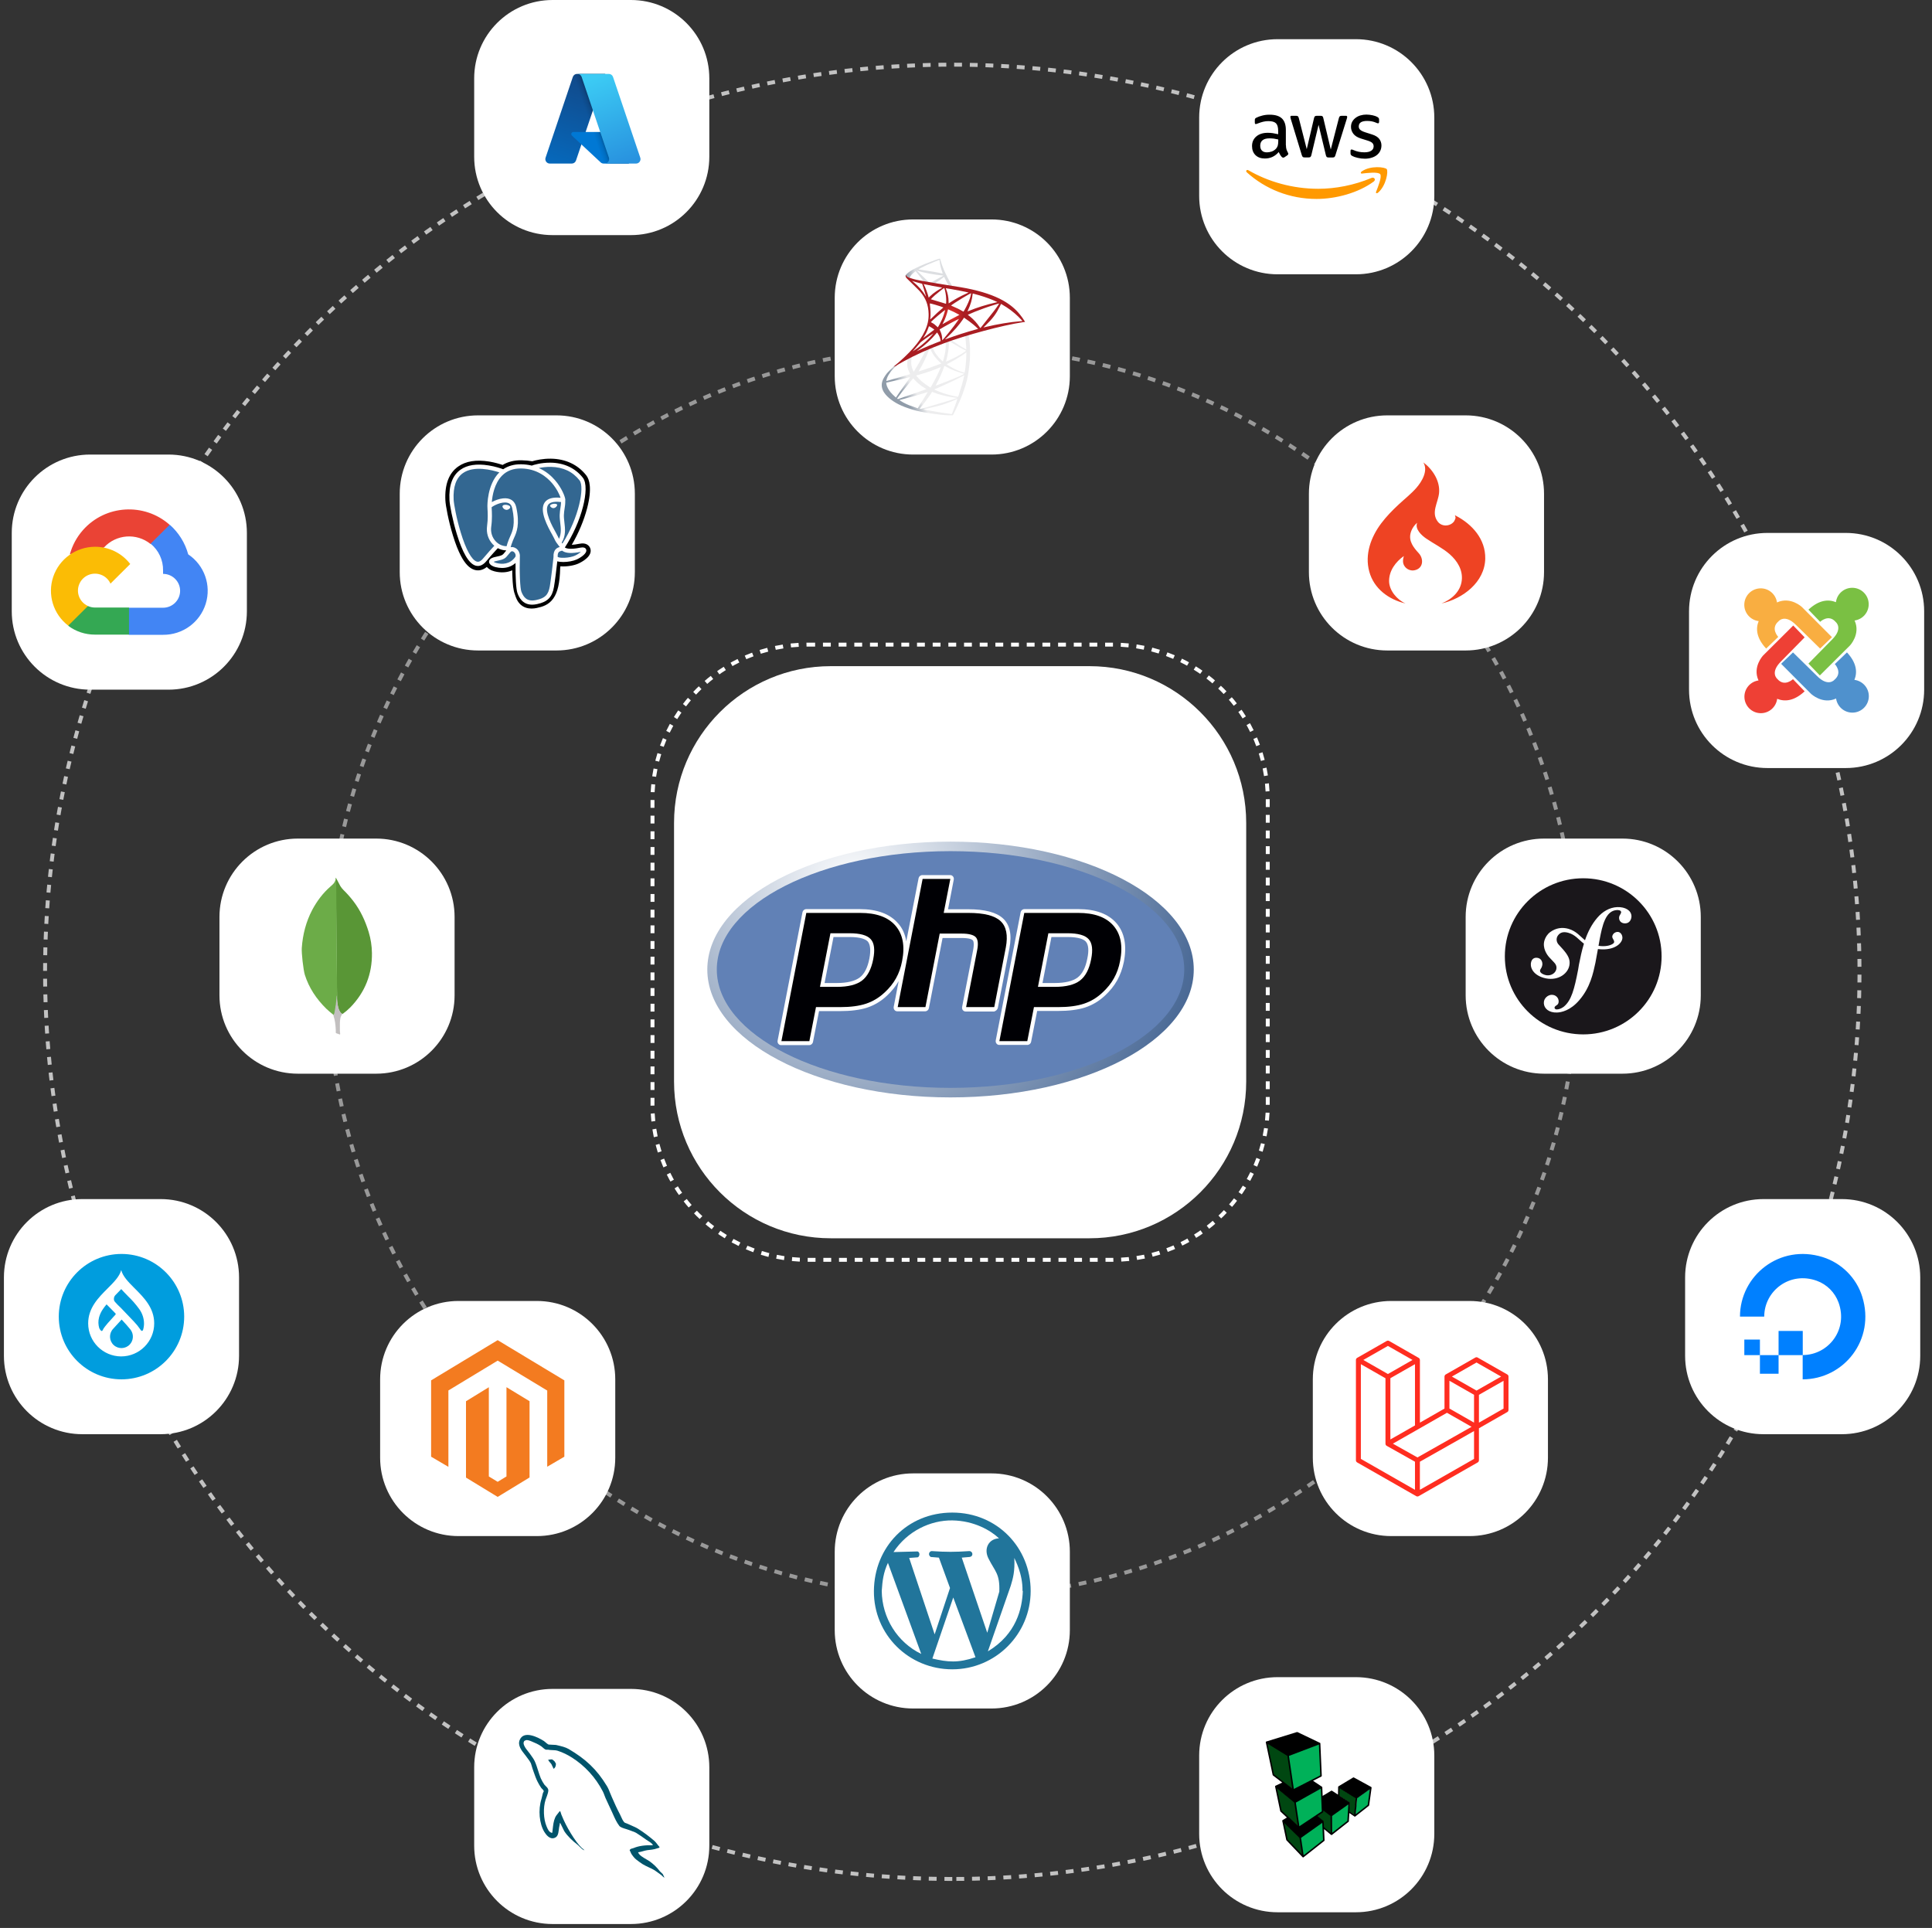 <svg version="1.2" xmlns="http://www.w3.org/2000/svg" viewBox="0 0 493 492" width="493" height="492">
	<rect x="0" y="0" width="493" height="492" fill="#333333" stroke="none"/>
	<title>hero-bg-object-thumb</title>
	<defs>
		<radialGradient id="g1" cx="0" cy="0" r="1" gradientUnits="userSpaceOnUse" gradientTransform="matrix(176.035,0,0,176.035,217.753,226.259)">
			<stop offset="0" stop-color="#ffffff"/>
			<stop offset=".5" stop-color="#4c6b97"/>
			<stop offset="1" stop-color="#231f20"/>
		</radialGradient>
		<clipPath clipPathUnits="userSpaceOnUse" id="cp1">
			<path d="m384 224h40v40h-40z"/>
		</clipPath>
		<clipPath clipPathUnits="userSpaceOnUse" id="cp2">
			<path d="m346 342h39v40h-39z"/>
		</clipPath>
		<clipPath clipPathUnits="userSpaceOnUse" id="cp3">
			<path d="m113 117h38.35v38.35h-38.35z"/>
		</clipPath>
		<clipPath clipPathUnits="userSpaceOnUse" id="cp4">
			<path d="m151.35 117h-38.35v38.35h38.35z"/>
		</clipPath>
		<clipPath clipPathUnits="userSpaceOnUse" id="cp5">
			<path d="m13 130h40v32h-40z"/>
		</clipPath>
		<clipPath clipPathUnits="userSpaceOnUse" id="cp6">
			<path d="m477 150h-32v32h32z"/>
		</clipPath>
		<clipPath clipPathUnits="userSpaceOnUse" id="cp7">
			<path d="m444 320h32v32h-32z"/>
		</clipPath>
		<clipPath clipPathUnits="userSpaceOnUse" id="cp8">
			<path d="m323 442h27v32h-27z"/>
		</clipPath>
		<clipPath clipPathUnits="userSpaceOnUse" id="cp9">
			<path d="m132 442h38v38h-38z"/>
		</clipPath>
		<clipPath clipPathUnits="userSpaceOnUse" id="cp10">
			<path d="m15 320h32v32h-32z"/>
		</clipPath>
		<clipPath clipPathUnits="userSpaceOnUse" id="cp11">
			<path d="m139 18h24.6v24.6h-24.6z"/>
		</clipPath>
		<linearGradient id="g2" x2="1" gradientUnits="userSpaceOnUse" gradientTransform="matrix(-7.463,22.049,-6.384,-2.161,149.874,20.555)">
			<stop offset="0" stop-color="#114a8b"/>
			<stop offset="1" stop-color="#0669bc"/>
		</linearGradient>
		<linearGradient id="g3" x2="1" gradientUnits="userSpaceOnUse" gradientTransform="matrix(-1.727,.584,-0.704,-2.084,152.204,30.83)">
			<stop offset="0" stop-color="#000000" stop-opacity=".3"/>
			<stop offset=".071" stop-color="#000000" stop-opacity=".2"/>
			<stop offset=".321" stop-color="#000000" stop-opacity=".1"/>
			<stop offset=".623" stop-color="#000000" stop-opacity=".05"/>
			<stop offset="1" stop-color="#000000" stop-opacity="0"/>
		</linearGradient>
		<linearGradient id="g4" x2="1" gradientUnits="userSpaceOnUse" gradientTransform="matrix(8.193,21.827,-7.974,2.993,151.253,19.911)">
			<stop offset="0" stop-color="#3ccbf4"/>
			<stop offset="1" stop-color="#2892df"/>
		</linearGradient>
		<clipPath clipPathUnits="userSpaceOnUse" id="cp12">
			<path d="m223 386h40v40h-40z"/>
		</clipPath>
		<linearGradient id="g5" x2="1" gradientUnits="userSpaceOnUse" gradientTransform="matrix(2.897,-1.711,1.199,2.03,231.032,102.029)">
			<stop offset="0" stop-color="#909ca9"/>
			<stop offset="1" stop-color="#ededee"/>
		</linearGradient>
		<linearGradient id="g6" x2="1" gradientUnits="userSpaceOnUse" gradientTransform="matrix(2.33,0,0,1.392,231.098,69.784)">
			<stop offset="0" stop-color="#939fab"/>
			<stop offset="1" stop-color="#dcdee1"/>
		</linearGradient>
		<radialGradient id="g7" cx="0" cy="0" r="1" gradientUnits="userSpaceOnUse" gradientTransform="matrix(-2.971,-0.446,.446,-2.971,242.845,80.457)">
			<stop offset="0" stop-color="#ee352c"/>
			<stop offset="1" stop-color="#a91d22"/>
		</radialGradient>
	</defs>
	<style>
		.s0 { fill: #ffffff } 
		.s1 { fill: none;stroke: #ffffff;stroke-dasharray: 2,2 } 
		.s2 { opacity: .5;fill: none;stroke: #ffffff;stroke-dasharray: 2,2 } 
		.s3 { opacity: .7;fill: none;stroke: #ffffff;stroke-dasharray: 2,2 } 
		.s4 { fill: url(#g1) } 
		.s5 { fill: #6181b6 } 
		.s6 { fill: #000004 } 
		.s7 { fill: #ee4323 } 
		.s8 { fill: #1a171b } 
		.s9 { fill: #ff2d20 } 
		.s10 { fill: #f37b20 } 
		.s11 { fill: #599636 } 
		.s12 { fill: #6cac48 } 
		.s13 { fill: #c2bfbf } 
		.s14 { fill: #000000 } 
		.s15 { fill: #336791 } 
		.s16 { fill: #ea4335 } 
		.s17 { fill: #4285f4 } 
		.s18 { fill: #34a853 } 
		.s19 { fill: #fbbc05 } 
		.s20 { fill: #ff9900 } 
		.s21 { fill: #f9ae41 } 
		.s22 { fill: #ee4035 } 
		.s23 { fill: #4f91cd } 
		.s24 { fill: #7ac043 } 
		.s25 { fill: #0080ff } 
		.s26 { fill: #004711 } 
		.s27 { fill: #00b159 } 
		.s28 { fill: #00546b } 
		.s29 { fill: #009dde } 
		.s30 { fill: url(#g2) } 
		.s31 { fill: #0078d4 } 
		.s32 { fill: url(#g3) } 
		.s33 { fill: url(#g4) } 
		.s34 { fill: #21759b } 
		.s35 { fill: url(#g5) } 
		.s36 { fill: url(#g6) } 
		.s37 { fill: url(#g7) } 
	</style>
	<g>
		<path fill-rule="evenodd" class="s0" d="m212 170h66c22.09 0 40 17.91 40 40v66c0 22.09-17.91 40-40 40h-66c-22.09 0-40-17.91-40-40v-66c0-22.09 17.91-40 40-40z"/>
		<path fill-rule="evenodd" class="s1" d="m206 164.5h78c21.82 0 39.5 17.68 39.5 39.5v78c0 21.82-17.68 39.5-39.5 39.5h-78c-21.82 0-39.5-17.68-39.5-39.5v-78c0-21.82 17.68-39.5 39.5-39.5z"/>
		<path fill-rule="evenodd" class="s2" d="m243 407.5c-88.2 0-159.5-71.3-159.5-159.5 0-88.2 71.3-159.5 159.5-159.5 88.2 0 159.5 71.3 159.5 159.5 0 88.2-71.3 159.5-159.5 159.5z"/>
		<path fill-rule="evenodd" class="s3" d="m243 479.5c-128.02 0-231.5-103.48-231.5-231.5 0-128.02 103.48-231.5 231.5-231.5 128.02 0 231.5 103.48 231.5 231.5 0 128.02-103.48 231.5-231.5 231.5z"/>
		<path fill-rule="evenodd" class="s4" d="m242.55 280.05c-34.32 0-62.06-14.59-62.06-32.64 0-18.04 27.74-32.63 62.06-32.63 34.33 0 62.07 14.59 62.07 32.63 0 18.05-27.74 32.64-62.07 32.64z"/>
		<path fill-rule="evenodd" class="s5" d="m242.55 277.62c-32.98 0-59.64-13.5-59.64-30.21 0-16.7 26.66-30.2 59.64-30.2 32.98 0 59.64 13.5 59.64 30.2 0 16.71-26.66 30.21-59.64 30.21z"/>
		<path fill-rule="evenodd" class="s0" d="m253.7 258.13h-7.27q-0.43 0.01-0.73-0.34c-0.19-0.24-0.24-0.53-0.19-0.82l2.81-14.5c0.34-1.79 0.05-2.38-0.09-2.52-0.2-0.2-0.78-0.58-2.86-0.58h-4.85l-3.5 17.94c-0.09 0.43-0.48 0.77-0.96 0.77h-7.08q-0.44 0.01-0.73-0.34c-0.19-0.24-0.24-0.53-0.19-0.82l1.26-6.55c-0.78 1.36-1.8 2.62-3.01 3.74q-2.25 2.11-5.09 3.05c-1.8 0.58-4.17 0.87-6.93 0.87h-5.29l-1.55 7.91c-0.1 0.43-0.49 0.77-0.97 0.77h-7.13q-0.44 0.02-0.73-0.34c-0.19-0.24-0.24-0.53-0.19-0.82l6.35-32.78c0.1-0.43 0.49-0.77 0.97-0.77h13.63q6.61 0.01 9.74 3.58c1.17 1.27 1.84 2.82 2.14 4.66l3.15-16.15c0.09-0.43 0.48-0.77 0.97-0.77h7.08q0.43-0.01 0.72 0.34c0.2 0.24 0.25 0.53 0.2 0.82l-1.46 7.56h5.14c4.27 0 7.18 0.78 8.88 2.33 1.74 1.6 2.32 4.17 1.64 7.61l-2.95 15.23c-0.1 0.44-0.49 0.78-0.93 0.92zm-32.24-17.84c-0.48-0.54-1.7-1.17-4.7-1.17h-4.07l-2.28 11.74h3.15c2.62 0 4.6-0.49 5.82-1.41 1.21-0.92 2.03-2.57 2.47-4.85 0.39-2.03 0.24-3.54-0.39-4.31z"/>
		<path fill-rule="evenodd" class="s0" d="m286.77 245.52q-0.52 2.55-1.69 4.66c-0.78 1.4-1.85 2.71-3.11 3.88q-2.25 2.11-5.09 3.05c-1.79 0.58-4.17 0.88-6.93 0.88h-5.29l-1.55 7.9c-0.09 0.43-0.48 0.77-0.97 0.77h-7.12q-0.44 0.02-0.73-0.34c-0.2-0.24-0.24-0.53-0.2-0.82l6.36-32.73c0.09-0.43 0.48-0.77 0.97-0.77h13.72q6.62 0.01 9.74 3.58 3.13 3.63 1.89 9.94zm-9.69-5.23c-0.49-0.54-1.7-1.17-4.71-1.17h-4.07l-2.28 11.74h3.15c2.62 0 4.61-0.49 5.82-1.41 1.21-0.92 2.04-2.57 2.47-4.85 0.44-2.03 0.3-3.54-0.38-4.31z"/>
		<path fill-rule="evenodd" class="s6" d="m205.75 232.97h13.72q6.19-0.02 9.02 3.24c1.89 2.19 2.48 5.19 1.7 9.07q-0.45 2.4-1.55 4.37-1.09 1.96-2.91 3.63c-1.46 1.36-3.01 2.28-4.75 2.86-1.75 0.58-3.93 0.87-6.65 0.87h-6.11l-1.69 8.68h-7.13zm6.16 5.19l-2.67 13.68h4.32q4.29 0 6.4-1.6c1.4-1.07 2.37-2.91 2.86-5.43 0.48-2.43 0.29-4.13-0.63-5.14-0.92-1.02-2.72-1.51-5.43-1.51z"/>
		<path fill-rule="evenodd" class="s6" d="m235.43 224.29h7.07l-1.69 8.68h6.3c3.98 0 6.69 0.68 8.2 2.08 1.5 1.41 1.93 3.64 1.35 6.74l-2.95 15.22h-7.18l2.81-14.49c0.34-1.65 0.2-2.77-0.34-3.35-0.53-0.58-1.74-0.92-3.54-0.92h-5.67l-3.64 18.76h-7.08z"/>
		<path fill-rule="evenodd" class="s6" d="m261.37 232.97h13.72q6.18-0.02 9.02 3.24c1.89 2.19 2.47 5.19 1.7 9.07q-0.45 2.4-1.56 4.37-1.09 1.96-2.91 3.63c-1.45 1.36-3 2.28-4.75 2.86-1.74 0.58-3.92 0.87-6.64 0.87h-6.11l-1.7 8.68h-7.12zm6.15 5.19l-2.66 13.68h4.31q4.29 0 6.4-1.6c1.41-1.07 2.38-2.91 2.86-5.43 0.49-2.43 0.29-4.13-0.63-5.14-0.92-1.02-2.71-1.51-5.43-1.51z"/>
	</g>
	<path fill-rule="evenodd" class="s0" d="m354 106h20c11.05 0 20 8.95 20 20v20c0 11.05-8.95 20-20 20h-20c-11.05 0-20-8.95-20-20v-20c0-11.05 8.95-20 20-20z"/>
	<path class="s7" d="m358.65 154c-2.16-0.94-4.18-3.31-4.19-5.73 0-2.65 1.68-4.89 3.76-6.37-0.25 0.95-0.38 1.81 0.24 2.66 0.58 0.79 1.59 1.17 2.54 0.96 2.24-0.49 2.34-2.94 1.01-4.37-1.3-1.41-2.57-3.01-2.07-5.06 0.25-1.03 0.88-2 1.68-2.68-0.62 1.61 1.13 3.21 2.28 4 2 1.38 4.2 2.42 6.04 4.03 1.93 1.7 3.36 4 3.07 6.66-0.31 2.88-2.61 4.89-5.18 5.9 5.44-1.2 11.05-5.42 11.17-11.44 0.09-4.96-3.31-8.77-7.52-10.96l-0.22-0.12q0.16 0.42 0.14 0.74 0.06-0.24 0.08-0.49-0.01 0.3-0.08 0.59v-0.1q-0.09 0.39-0.31 0.74l0.06-0.07c-0.84 1.4-3.11 1.7-4.24 0.26-1.81-2.33 0.04-4.83 0.3-7.29 0.32-3.08-1.61-6.07-4.01-7.86 1.32 2.14-0.42 4.96-1.81 6.54-1.35 1.53-2.99 2.81-4.48 4.2-1.6 1.49-3.14 3.06-4.46 4.82-2.63 3.5-4.24 7.92-3.05 12.29 1.18 4.38 4.97 7.16 9.25 8.15z"/>
	<path fill-rule="evenodd" class="s0" d="m394 214h20c11.05 0 20 8.95 20 20v20c0 11.05-8.95 20-20 20h-20c-11.05 0-20-8.95-20-20v-20c0-11.05 8.95-20 20-20z"/>
	<g id="Clip-Path" clip-path="url(#cp1)">
		<g>
			<path class="s8" d="m404 263.97c11.05 0 20-8.92 20-19.92 0-11-8.95-19.92-20-19.92-11.05 0-20 8.92-20 19.92 0 11 8.95 19.92 20 19.92z"/>
			<path class="s0" d="m412.7 231.49c-2.02 0.07-3.8 1.18-5.11 2.72-1.46 1.69-2.44 3.7-3.14 5.74-1.25-1.02-2.21-2.34-4.22-2.92-1.55-0.44-3.18-0.26-4.68 0.85-0.71 0.53-1.2 1.33-1.43 2.08-0.61 1.95 0.63 3.69 1.19 4.31l1.23 1.31c0.25 0.26 0.86 0.93 0.56 1.89-0.32 1.04-1.58 1.72-2.88 1.32-0.58-0.18-1.41-0.61-1.22-1.21 0.07-0.25 0.25-0.43 0.35-0.65q0.12-0.27 0.15-0.4c0.24-0.77-0.08-1.77-0.91-2.03-0.78-0.23-1.57-0.04-1.87 0.95-0.35 1.12 0.19 3.17 3.09 4.06 3.39 1.03 6.26-0.81 6.67-3.21 0.26-1.5-0.42-2.62-1.67-4.06l-1.02-1.12c-0.62-0.61-0.83-1.66-0.19-2.46 0.54-0.68 1.3-0.97 2.56-0.63 1.83 0.5 2.65 1.76 4.02 2.79-0.57 1.84-0.94 3.68-1.27 5.34l-0.2 1.23c-0.98 5.09-1.72 7.89-3.65 9.5-0.39 0.27-0.95 0.68-1.79 0.71-0.44 0.02-0.58-0.28-0.59-0.42-0.01-0.3 0.25-0.44 0.42-0.58 0.26-0.14 0.65-0.38 0.63-1.12-0.03-0.88-0.77-1.65-1.82-1.61-0.8 0.02-2.01 0.77-1.96 2.13 0.05 1.41 1.36 2.46 3.35 2.39 1.06-0.03 3.43-0.46 5.76-3.23 2.72-3.17 3.48-6.8 4.05-9.46l0.64-3.51q0.53 0.07 1.14 0.08c3.39 0.07 5.08-1.67 5.11-2.94 0.01-0.77-0.51-1.53-1.24-1.51-0.53 0.01-1.18 0.36-1.34 1.08-0.16 0.71 1.07 1.35 0.11 1.97-0.68 0.44-1.91 0.75-3.63 0.5l0.31-1.73c0.64-3.27 1.43-7.3 4.43-7.4 0.22-0.01 1.02 0.01 1.03 0.53 0.01 0.18-0.03 0.23-0.24 0.63-0.21 0.31-0.29 0.58-0.28 0.89 0.03 0.83 0.67 1.38 1.59 1.35 1.24-0.04 1.59-1.24 1.57-1.86-0.05-1.44-1.58-2.36-3.61-2.29z"/>
		</g>
	</g>
	<path fill-rule="evenodd" class="s0" d="m355 332h20c11.05 0 20 8.95 20 20v20c0 11.05-8.95 20-20 20h-20c-11.05 0-20-8.95-20-20v-20c0-11.05 8.95-20 20-20z"/>
	<g id="Clip-Path" clip-path="url(#cp2)">
		<g>
			<path class="s9" d="m384.91 351.13q0.02 0.08 0.02 0.16v8.53q0 0.17-0.08 0.31-0.09 0.15-0.24 0.23l-7.22 4.13v8.17c0 0.22-0.11 0.43-0.31 0.54l-15.07 8.61q-0.05 0.02-0.11 0.04-0.02 0.01-0.04 0.02-0.16 0.04-0.32 0-0.03-0.01-0.05-0.02-0.06-0.02-0.11-0.04l-15.07-8.61q-0.14-0.08-0.23-0.23-0.08-0.14-0.08-0.31v-25.6q0-0.09 0.02-0.17 0.01-0.02 0.02-0.05 0.02-0.05 0.04-0.09 0.02-0.03 0.05-0.06 0.02-0.04 0.05-0.07 0.03-0.03 0.06-0.05 0.04-0.03 0.07-0.05l7.54-4.31q0.14-0.08 0.31-0.08 0.17 0 0.32 0.08l7.53 4.31q0.04 0.02 0.07 0.05 0.03 0.02 0.06 0.05 0.03 0.03 0.06 0.07 0.02 0.03 0.04 0.06 0.03 0.04 0.04 0.09 0.01 0.03 0.02 0.06 0.03 0.08 0.03 0.16v15.99l6.27-3.59v-8.17q0-0.08 0.03-0.16 0.01-0.03 0.02-0.06 0.02-0.05 0.04-0.09 0.02-0.03 0.04-0.06 0.03-0.04 0.06-0.07 0.03-0.03 0.06-0.05 0.03-0.03 0.07-0.05l7.53-4.3q0.15-0.09 0.32-0.09 0.17 0 0.31 0.09l7.54 4.3q0.03 0.02 0.07 0.05 0.03 0.02 0.06 0.05 0.03 0.03 0.05 0.07 0.03 0.03 0.05 0.06 0.02 0.04 0.04 0.09 0.01 0.03 0.02 0.06zm-1.24 8.33v-7.09l-2.63 1.5-3.65 2.08v7.1zm-7.53 12.84v-7.11l-3.58 2.04-10.24 5.79v7.17zm-28.88-24.17v24.17l13.81 7.89v-7.17l-7.21-4.05-0.01-0.01q-0.03-0.02-0.07-0.05-0.03-0.02-0.06-0.04-0.02-0.04-0.05-0.07-0.02-0.03-0.05-0.06-0.01-0.04-0.03-0.08-0.02-0.03-0.03-0.07-0.01-0.05-0.01-0.09-0.01-0.04-0.01-0.07v-16.71l-3.64-2.08zm6.9-4.66l-6.27 3.58 6.27 3.59 6.28-3.59-6.28-3.58zm3.27 22.37l3.64-2.08v-15.63l-2.64 1.5-3.64 2.08v15.63zm19.34-18.14l-6.28 3.59 6.28 3.58 6.28-3.58zm-0.63 8.24l-3.64-2.07-2.64-1.51v7.09l3.64 2.08 2.64 1.51zm-14.44 15.99l9.2-5.21 4.61-2.61-6.28-3.58-7.22 4.13-6.58 3.75z"/>
		</g>
	</g>
	<path fill-rule="evenodd" class="s0" d="m117 332h20c11.05 0 20 8.95 20 20v20c0 11.05-8.95 20-20 20h-20c-11.05 0-20-8.95-20-20v-20c0-11.05 8.95-20 20-20z"/>
	<path class="s10" d="m129.24 354v22.78l-2.25 1.37-2.25-1.37v-22.77l-5.83 3.58v19.48l8.08 4.93 8.14-4.96v-19.46zm-2.25-12l-16.98 10.26v19.48l4.41 2.59v-19.49l12.58-7.62 12.59 7.61 0.05 0.03v19.44l4.37-2.56v-19.48z"/>
	<path fill-rule="evenodd" class="s0" d="m76 214h20c11.05 0 20 8.95 20 20v20c0 11.05-8.95 20-20 20h-20c-11.05 0-20-8.95-20-20v-20c0-11.05 8.95-20 20-20z"/>
	<path class="s11" d="m85.79 224.13l1.07 2.01q0.35 0.55 0.8 1 1.36 1.33 2.51 2.83c1.82 2.38 3.04 5.02 3.91 7.87q0.79 2.62 0.83 5.33 0.12 8.11-5.51 13.9-0.91 0.92-1.97 1.68c-0.37 0-0.54-0.29-0.7-0.55q-0.42-0.73-0.54-1.57c-0.13-0.65-0.22-1.3-0.18-1.98v-0.3c-0.03-0.07-0.35-30.06-0.22-30.22z"/>
	<path class="s12" d="m85.78 224.04c-0.04-0.08-0.08-0.02-0.13 0.02 0.02 0.44-0.13 0.83-0.36 1.2-0.26 0.37-0.61 0.65-0.95 0.96-1.92 1.67-3.44 3.69-4.65 5.95-1.61 3.05-2.44 6.31-2.68 9.74-0.1 1.24 0.39 5.61 0.78 6.87 1.06 3.35 2.96 6.15 5.42 8.59q0.92 0.87 1.93 1.65c0.19 0 0.21-0.18 0.25-0.31q0.13-0.41 0.2-0.84l0.43-3.27z"/>
	<path class="s13" d="m86.82 260.04c0.05-0.5 0.29-0.92 0.55-1.33-0.26-0.11-0.46-0.33-0.61-0.57q-0.21-0.34-0.33-0.72c-0.31-0.92-0.38-1.88-0.46-2.82v-0.57c-0.11 0.09-0.14 0.83-0.14 0.94q-0.09 1.49-0.39 2.95c-0.07 0.4-0.11 0.79-0.36 1.14q0 0.06 0.02 0.15c0.4 1.16 0.51 2.34 0.58 3.54v0.44c0 0.53-0.03 0.42 0.41 0.59 0.18 0.07 0.38 0.09 0.55 0.22 0.14 0 0.16-0.11 0.16-0.2l-0.07-0.72v-2.01c-0.02-0.35 0.05-0.7 0.09-1.03z"/>
	<path fill-rule="evenodd" class="s0" d="m122 106h20c11.05 0 20 8.95 20 20v20c0 11.05-8.95 20-20 20h-20c-11.05 0-20-8.95-20-20v-20c0-11.05 8.95-20 20-20z"/>
	<g id="Clip-Path" clip-path="url(#cp3)">
		<g>
			<g id="Clip-Path" clip-path="url(#cp4)">
				<g>
					<path class="s14" d="m150.63 139.96c-0.23-0.67-0.81-1.14-1.57-1.25q-0.53-0.09-1.24 0.06c-0.85 0.18-1.47 0.24-1.92 0.26 1.71-2.91 3.11-6.22 3.92-9.33 1.3-5.04 0.6-7.34-0.21-8.38-2.15-2.75-5.29-4.22-9.07-4.27-2.02-0.02-3.8 0.38-4.72 0.66q-1.3-0.22-2.76-0.25-2.74-0.04-4.81 1.19c-0.76-0.26-1.98-0.62-3.39-0.86-3.32-0.54-5.99-0.12-7.95 1.27-2.37 1.67-3.46 4.58-3.26 8.64 0.06 1.29 0.78 5.21 1.92 8.93q0.98 3.22 2.07 5.27c1.02 1.94 2.11 3.08 3.34 3.49 0.68 0.23 1.93 0.38 3.25-0.71q0.24 0.31 0.68 0.59c0.37 0.24 0.83 0.43 1.29 0.54 1.65 0.41 3.19 0.31 4.51-0.27q0.01 0.36 0.01 0.66 0.02 0.47 0.03 0.9c0.08 1.95 0.21 3.46 0.61 4.51q0.03 0.1 0.08 0.24c0.19 0.6 0.52 1.6 1.35 2.39 0.86 0.81 1.9 1.06 2.86 1.06q0.72-0.01 1.33-0.15c1.43-0.3 3.05-0.77 4.22-2.44 1.11-1.58 1.65-3.95 1.74-7.7q0.02-0.15 0.04-0.3 0.01-0.1 0.02-0.2l0.26 0.03h0.07c1.45 0.07 3.23-0.24 4.32-0.75 0.86-0.4 3.63-1.86 2.98-3.83z"/>
					<path class="s15" d="m148.14 140.35c-4.32 0.89-4.62-0.57-4.62-0.57 4.56-6.77 6.47-15.36 4.82-17.47-4.48-5.73-12.26-3.02-12.38-2.95l-0.05 0.01q-1.27-0.27-2.88-0.3c-1.95-0.03-3.44 0.51-4.56 1.36 0 0-13.86-5.71-13.22 7.19 0.14 2.74 3.93 20.75 8.46 15.31 1.65-1.99 3.25-3.67 3.25-3.67 0.79 0.53 1.74 0.8 2.74 0.7l0.08-0.07q-0.04 0.36 0.03 0.78c-1.17 1.3-0.82 1.53-3.16 2.01-2.35 0.48-0.97 1.35-0.06 1.57 1.09 0.28 3.63 0.67 5.34-1.73l-0.06 0.27c0.45 0.37 0.77 2.38 0.72 4.21-0.05 1.82-0.09 3.08 0.27 4.06 0.36 0.98 0.72 3.18 3.78 2.52 2.56-0.55 3.89-1.97 4.07-4.34 0.13-1.69 0.43-1.44 0.45-2.94l0.24-0.72c0.27-2.28 0.04-3.02 1.62-2.68l0.38 0.04c1.16 0.05 2.68-0.19 3.57-0.6 1.92-0.9 3.06-2.38 1.17-1.99z"/>
					<path class="s0" d="m129.28 128.84c-0.39-0.05-0.74 0-0.92 0.13q-0.14 0.13-0.14 0.23c-0.02 0.16 0.09 0.33 0.16 0.43 0.19 0.26 0.48 0.43 0.76 0.47q0.06 0.01 0.12 0.01c0.48 0 0.9-0.36 0.94-0.64 0.05-0.34-0.44-0.56-0.92-0.63z"/>
					<path class="s0" d="m142.18 128.85c-0.04-0.26-0.51-0.34-0.96-0.28-0.45 0.07-0.89 0.27-0.85 0.53 0.03 0.21 0.4 0.57 0.85 0.57q0.05 0 0.11-0.01c0.29-0.04 0.51-0.23 0.61-0.34 0.16-0.16 0.25-0.35 0.24-0.47z"/>
					<path class="s0" d="m149.58 140.25q-0.25-0.75-1.58-0.48c-2.61 0.54-3.55 0.17-3.86-0.06 2.03-3.1 3.71-6.84 4.61-10.34 0.43-1.65 0.66-3.19 0.68-4.44q0.03-2.07-0.69-3c-1.95-2.49-4.81-3.82-8.27-3.86-2.37-0.03-4.38 0.58-4.77 0.75q-1.23-0.31-2.69-0.34-2.68-0.04-4.61 1.27c-0.55-0.21-1.98-0.7-3.74-0.98-3.03-0.49-5.44-0.12-7.16 1.1-2.05 1.45-3 4.05-2.81 7.72 0.06 1.23 0.76 5.03 1.87 8.67 1.46 4.79 3.05 7.5 4.72 8.06q0.3 0.1 0.67 0.11c0.61 0 1.36-0.28 2.14-1.21 1.29-1.56 2.5-2.86 2.94-3.33q1 0.53 2.12 0.57 0 0.03 0.01 0.05-0.22 0.27-0.38 0.47c-0.51 0.65-0.62 0.78-2.26 1.12-0.47 0.1-1.72 0.35-1.73 1.23-0.02 0.95 1.47 1.35 1.64 1.39q0.89 0.22 1.7 0.22c1.32 0 2.49-0.43 3.42-1.27-0.03 3.39 0.11 6.74 0.52 7.76 0.33 0.84 1.15 2.88 3.73 2.88q0.56 0 1.25-0.15c2.69-0.57 3.86-1.76 4.31-4.38 0.24-1.4 0.66-4.75 0.85-6.54 0.41 0.12 0.94 0.18 1.52 0.18 1.19 0 2.57-0.25 3.44-0.65 0.97-0.45 2.73-1.56 2.41-2.52zm-8.97-21.11c3.1 0.07 5.55 1.23 7.28 3.45 1.33 1.7-0.13 9.44-4.37 16.12q-0.07-0.08-0.13-0.16-0.03-0.04-0.06-0.07c1.1-1.81 0.88-3.6 0.69-5.19-0.07-0.65-0.15-1.27-0.13-1.85 0.02-0.61 0.1-1.14 0.18-1.65 0.1-0.62 0.19-1.27 0.17-2.03q0.03-0.12 0.01-0.29c-0.06-0.73-0.9-2.93-2.61-4.91-0.93-1.09-2.29-2.3-4.15-3.12 0.8-0.17 1.89-0.32 3.12-0.3zm2.56 8.98c-0.01 0.53-0.08 1.01-0.16 1.51-0.08 0.54-0.17 1.1-0.19 1.78-0.02 0.66 0.06 1.34 0.14 2.01 0.16 1.33 0.33 2.71-0.31 4.08q-0.15-0.27-0.29-0.59-0.12-0.29-0.49-0.93c-0.93-1.67-3.1-5.57-1.99-7.16 0.33-0.48 1.18-0.96 3.29-0.7zm-19.9 14.41c-0.86 1.03-1.45 0.84-1.65 0.77-1.27-0.42-2.74-3.1-4.03-7.35-1.13-3.68-1.78-7.38-1.83-8.42-0.17-3.27 0.63-5.56 2.36-6.79 2.82-2 7.45-0.8 9.31-0.19q-0.04 0.03-0.08 0.07c-3.05 3.09-2.98 8.36-2.97 8.69q0 0.18 0.02 0.54c0.05 0.88 0.15 2.53-0.11 4.4-0.24 1.74 0.29 3.44 1.47 4.67q0.18 0.19 0.38 0.36c-0.52 0.56-1.66 1.8-2.87 3.25zm3.26-4.35c-0.95-0.99-1.38-2.37-1.18-3.78 0.28-1.97 0.17-3.69 0.12-4.62q-0.01-0.19-0.02-0.33c0.45-0.39 2.52-1.5 3.99-1.16q1.01 0.22 1.26 1.4c0.88 4.08 0.11 5.78-0.5 7.15q-0.2 0.41-0.35 0.82l-0.08 0.21q-0.32 0.81-0.5 1.52c-1.01-0.01-1.99-0.43-2.74-1.21zm10.3 14.94c-2.37 0.5-3.21-0.7-3.77-2.09-0.35-0.89-0.53-4.91-0.4-9.36q0-0.09-0.03-0.17-0.02-0.15-0.06-0.31c-0.19-0.65-0.64-1.19-1.18-1.41-0.22-0.09-0.61-0.26-1.09-0.13q0.17-0.63 0.47-1.4l0.08-0.22q0.14-0.36 0.32-0.75c0.65-1.43 1.53-3.39 0.57-7.82-0.36-1.66-1.55-2.47-3.37-2.28-1.09 0.11-2.08 0.55-2.58 0.8q-0.16 0.09-0.29 0.16c0.13-1.67 0.66-4.79 2.62-6.77q1.86-1.87 4.87-1.82c3.94 0.06 6.47 2.09 7.9 3.77 1.23 1.46 1.89 2.92 2.16 3.71q-3-0.3-4.05 1.18c-1.49 2.14 0.82 6.29 1.94 8.29 0.2 0.37 0.38 0.69 0.43 0.82 0.37 0.88 0.84 1.47 1.18 1.9q0.16 0.2 0.29 0.37c-0.61 0.17-1.7 0.57-1.6 2.59-0.08 1.01-0.65 5.74-0.93 7.41-0.39 2.22-1.2 3.04-3.48 3.53zm-10.14-9.44c-0.3-0.07-0.56-0.2-0.72-0.31 0.13-0.06 0.36-0.14 0.76-0.22 1.94-0.4 2.24-0.68 2.89-1.51q0.22-0.28 0.56-0.67c0.35-0.39 0.51-0.32 0.8-0.21 0.23 0.1 0.46 0.4 0.56 0.72 0.04 0.16 0.09 0.45-0.07 0.67-1.37 1.91-3.36 1.89-4.78 1.53zm20.03-1.88c-0.62 0.28-1.66 0.5-2.64 0.54-1.09 0.06-1.64-0.12-1.77-0.22-0.06-1.26 0.41-1.39 0.9-1.53q0.12-0.03 0.23-0.07 0.07 0.06 0.15 0.11 1.32 0.87 4.63 0.19 0.01-0.01 0.02-0.01c-0.29 0.28-0.8 0.65-1.52 0.99z"/>
				</g>
			</g>
		</g>
	</g>
	<path fill-rule="evenodd" class="s0" d="m23 116h20c11.05 0 20 8.95 20 20v20c0 11.05-8.95 20-20 20h-20c-11.05 0-20-8.95-20-20v-20c0-11.05 8.95-20 20-20z"/>
	<g id="Clip-Path" clip-path="url(#cp5)">
		<g>
			<path class="s16" d="m38.38 138.81h1.22l3.48-3.46 0.17-1.46c-6.47-5.68-16.35-5.07-22.06 1.36-1.59 1.79-2.74 3.92-3.37 6.22 0.39-0.16 0.82-0.19 1.22-0.08l6.96-1.14c0 0 0.35-0.58 0.53-0.54 3.1-3.38 8.3-3.77 11.88-0.9z"/>
			<path class="s17" d="m48.03 141.47c-0.8-2.93-2.44-5.56-4.72-7.57l-4.88 4.85c2.06 1.67 3.23 4.2 3.18 6.84v0.86c2.4 0 4.35 1.94 4.35 4.32 0 2.38-1.95 4.32-4.35 4.32h-8.68l-0.87 0.87v5.18l0.87 0.86h8.68c4.98 0.04 9.4-3.17 10.88-7.9 1.48-4.73-0.33-9.86-4.46-12.63z"/>
			<path class="s18" d="m24.23 161.95h8.69v-6.91h-8.69q-0.94 0-1.8-0.39l-1.22 0.38-3.5 3.45-0.3 1.22c1.96 1.47 4.36 2.26 6.82 2.25z"/>
			<path class="s19" d="m24.23 139.53c-4.83 0.03-9.1 3.1-10.64 7.64-1.54 4.55 0 9.57 3.82 12.49l5.04-5.01c-2.19-0.98-3.16-3.54-2.17-5.71 0.99-2.18 3.56-3.14 5.75-2.16 0.96 0.43 1.73 1.2 2.16 2.16l5.04-5.01c-2.14-2.79-5.47-4.42-9-4.4z"/>
		</g>
	</g>
	<path fill-rule="evenodd" class="s0" d="m326 10h20c11.05 0 20 8.95 20 20v20c0 11.05-8.95 20-20 20h-20c-11.05 0-20-8.95-20-20v-20c0-11.05 8.95-20 20-20z"/>
	<path class="s14" d="m328.14 37.06q0.01 0.67 0.14 1.07 0.13 0.39 0.38 0.86 0.09 0.15 0.08 0.27 0.01 0.18-0.22 0.36l-0.76 0.51q-0.16 0.1-0.31 0.1-0.18 0-0.36-0.16-0.25-0.28-0.43-0.57-0.18-0.3-0.37-0.7-1.4 1.65-3.52 1.65-1.51 0-2.4-0.86-0.88-0.87-0.88-2.3-0.01-1.53 1.09-2.47 1.09-0.93 2.93-0.93 0.61 0 1.27 0.09 0.66 0.1 1.38 0.27v-0.88q-0.01-1.36-0.56-1.91-0.58-0.56-1.96-0.55-0.63-0.01-1.29 0.15-0.66 0.16-1.29 0.41-0.29 0.12-0.42 0.15-0.13 0.04-0.19 0.04-0.25 0-0.25-0.37v-0.59q-0.01-0.29 0.08-0.42 0.08-0.12 0.33-0.25 0.63-0.32 1.51-0.54 0.88-0.23 1.87-0.22 2.13 0 3.14 0.97 0.99 0.97 0.99 2.94v3.88zm-4.86 1.82q0.59 0 1.23-0.21 0.65-0.23 1.14-0.77 0.29-0.34 0.41-0.77 0.11-0.43 0.12-1.04v-0.5q-0.53-0.13-1.1-0.21-0.58-0.07-1.13-0.07-1.2 0-1.78 0.48-0.59 0.48-0.59 1.38 0 0.84 0.44 1.27 0.43 0.44 1.26 0.44zm9.61 1.29q-0.31 0.01-0.45-0.12-0.14-0.11-0.25-0.46l-2.82-9.26q-0.1-0.35-0.1-0.48 0-0.29 0.28-0.3h1.18q0.34 0 0.46 0.12 0.14 0.12 0.24 0.47l2.02 7.93 1.86-7.93q0.09-0.36 0.23-0.47 0.15-0.11 0.48-0.12h0.96q0.34 0 0.48 0.12 0.15 0.12 0.22 0.47l1.9 8.02 2.07-8.02q0.11-0.36 0.24-0.47 0.14-0.11 0.46-0.12h1.12q0.29 0 0.3 0.3-0.01 0.09-0.03 0.19-0.01 0.11-0.08 0.3l-2.89 9.26q-0.11 0.36-0.25 0.47-0.15 0.11-0.45 0.12h-1.03q-0.34 0-0.48-0.12-0.15-0.13-0.23-0.48l-1.86-7.73-1.84 7.72q-0.09 0.35-0.23 0.47-0.15 0.13-0.48 0.12zm15.39 0.33q-0.94 0-1.84-0.22-0.91-0.21-1.38-0.48-0.29-0.17-0.37-0.33-0.07-0.17-0.07-0.34v-0.61q0-0.37 0.27-0.37 0.11 0 0.22 0.04 0.11 0.04 0.3 0.12 0.61 0.27 1.31 0.42 0.72 0.14 1.43 0.14 1.13 0 1.75-0.4 0.61-0.39 0.62-1.13 0-0.5-0.32-0.84-0.33-0.34-1.21-0.62l-1.74-0.54q-1.32-0.42-1.92-1.22-0.59-0.8-0.59-1.74 0-0.76 0.32-1.33 0.32-0.58 0.86-0.98 0.53-0.41 1.25-0.62 0.71-0.21 1.5-0.21 0.41 0 0.81 0.05 0.4 0.06 0.78 0.13 0.35 0.09 0.68 0.19 0.32 0.11 0.5 0.22 0.25 0.14 0.36 0.3 0.11 0.14 0.11 0.39v0.57q-0.01 0.38-0.28 0.38-0.14 0-0.45-0.14-1.03-0.47-2.3-0.47-1.03 0-1.59 0.33-0.56 0.34-0.57 1.07 0 0.51 0.36 0.85 0.36 0.35 1.32 0.66l1.7 0.54q1.3 0.41 1.86 1.15 0.55 0.74 0.55 1.67-0.01 0.78-0.32 1.39-0.31 0.62-0.87 1.06-0.56 0.44-1.33 0.67-0.8 0.25-1.71 0.25z"/>
	<path class="s20" d="m350.55 46.32c-3.94 2.91-9.67 4.45-14.59 4.45-6.89 0-13.11-2.55-17.8-6.79-0.37-0.33-0.04-0.79 0.41-0.53 5.07 2.95 11.33 4.73 17.81 4.73 4.37 0 9.17-0.91 13.59-2.77 0.66-0.3 1.22 0.43 0.58 0.91zm1.64-1.87c-0.51-0.65-3.33-0.31-4.61-0.16-0.39 0.05-0.45-0.28-0.1-0.54 2.25-1.58 5.95-1.12 6.38-0.59 0.44 0.53-0.12 4.23-2.22 6.01-0.33 0.27-0.64 0.13-0.49-0.23 0.47-1.19 1.54-3.86 1.04-4.49z"/>
	<path fill-rule="evenodd" class="s0" d="m451 136h20c11.05 0 20 8.95 20 20v20c0 11.05-8.95 20-20 20h-20c-11.05 0-20-8.95-20-20v-20c0-11.05 8.95-20 20-20z"/>
	<g id="Clip-Path" clip-path="url(#cp6)">
		<g>
			<path class="s21" d="m445.1 154.34c0-2.32 1.88-4.2 4.2-4.2 2.11 0 3.86 1.57 4.15 3.61q0.04-0.03 0.04-0.03c3.44-1.55 6.33 1.2 6.33 1.2l7.65 7.68-3.02 2.91-6.16-6.04c-2.88-2.88-4.44-0.93-4.44-0.93-2.17 1.83-0.08 3.99-0.08 3.99l-3.09 2.98c-2.53-2.73-2.68-5.11-1.91-7.01-2.07-0.26-3.67-2.02-3.67-4.16z"/>
			<path class="s22" d="m448.73 173.65q-0.02-0.05-0.02-0.05c-1.55-3.43 1.19-6.32 1.19-6.32l7.69-7.65 2.91 3.02-6.05 6.16c-2.87 2.87-0.93 4.44-0.93 4.44 1.83 2.16 4 0.07 4 0.07l2.98 3.1c-2.73 2.53-5.11 2.68-7.01 1.91-0.26 2.07-2.03 3.67-4.17 3.67-2.31 0-4.19-1.88-4.19-4.2 0-2.12 1.56-3.87 3.6-4.15z"/>
			<path class="s23" d="m457.53 166.49l6.15 6.04c2.88 2.88 4.44 0.93 4.44 0.93 2.17-1.83 0.08-3.99 0.08-3.99l3.1-2.98c2.53 2.73 2.67 5.11 1.9 7.01 2.07 0.26 3.68 2.02 3.68 4.16 0 2.32-1.88 4.2-4.2 4.2-2.12 0-3.87-1.57-4.16-3.61q-0.04 0.03-0.04 0.03c-3.43 1.55-6.33-1.2-6.33-1.2l-7.65-7.68z"/>
			<path class="s24" d="m467.52 163.19c2.88-2.87 0.93-4.44 0.93-4.44-1.83-2.16-3.99-0.07-3.99-0.07l-2.99-3.1c2.73-2.53 5.12-2.68 7.02-1.91 0.25-2.07 2.02-3.67 4.16-3.67 2.32 0 4.2 1.88 4.2 4.2 0 2.12-1.57 3.87-3.61 4.15q0.02 0.05 0.03 0.05c1.54 3.43-1.2 6.32-1.2 6.32l-7.69 7.65-2.91-3.02z"/>
		</g>
	</g>
	<path fill-rule="evenodd" class="s0" d="m450 306h20c11.05 0 20 8.95 20 20v20c0 11.05-8.95 20-20 20h-20c-11.05 0-20-8.95-20-20v-20c0-11.05 8.95-20 20-20z"/>
	<g id="Clip-Path" clip-path="url(#cp7)">
		<g>
			<path class="s25" d="m460 352v-6.2c6.57 0 11.67-6.5 9.15-13.42-0.47-1.27-1.2-2.42-2.16-3.38-0.95-0.95-2.11-1.69-3.38-2.15-6.91-2.5-13.42 2.58-13.42 9.14h-6.19c0-10.46 10.12-18.62 21.1-15.19 4.8 1.5 8.62 5.31 10.1 10.1 3.43 10.99-4.71 21.1-15.2 21.1z"/>
			<path class="s25" d="m453.85 345.82v-6.17h6.17v6.17zm-4.76 4.75v-4.75h4.76v4.75zm0-4.75h-3.98v-3.97h3.98z"/>
		</g>
	</g>
	<path fill-rule="evenodd" class="s0" d="m326 428h20c11.05 0 20 8.95 20 20v20c0 11.05-8.95 20-20 20h-20c-11.05 0-20-8.95-20-20v-20c0-11.05 8.95-20 20-20z"/>
	<g id="Clip-Path" clip-path="url(#cp8)">
		<g>
			<path class="s26" d="m330.04 456.76l-1.33-8.75-5.4-3.29 1.61 8.22zm1.26 9.41l-0.85-6.2-4.8-3.93 1.24 6.13zm-3.81-1.39l0.85 4.66 4.09 4.2-0.58-4.75zm12.2-1.43l-2.1-1.54c0 0-0.03 0.55-0.08 0.59l-1.54 1.07 1.68 1.36 0.1 1.55 1.99 1.61zm6.35-4.53l-0.38 4.36-1.41-0.92c0 0 0.16-2.21 0.16-2.21-0.01-0.01-2.73-1.81-2.73-1.81l0.09-2.01z"/>
			<path class="s27" d="m337.1 453.15l-0.39-8.13-8 2.99 1.33 8.75zm0.37 9.22l-0.32-6.2-6.69 3.79 0.99 6.36zm0.12 2.53l-5.73 3.99 0.72 4.89 5.21-4.12zm2.21-1.56l0.09 4.72 4.14-3.31 0.2-4.5zm9.86-6.85l-0.54 4.15-3.24 2.57 0.39-4.36z"/>
			<path class="s14" d="m350 456.18q0 0 0-0.01-0.01-0.01-0.01-0.02 0-0.03-0.02-0.05 0-0.01-0.02-0.03 0 0-0.01-0.01-0.01-0.01-0.03-0.02 0-0.01-0.01-0.01 0 0 0 0 0 0 0-0.01l-4.42-2.42q-0.05-0.02-0.1-0.02-0.05 0-0.1 0.03l-3.73 2.25q-0.01 0.01-0.01 0.01-0.01 0.01-0.02 0.02-0.01 0.01-0.02 0.02-0.01 0.01-0.01 0.02-0.01 0.01-0.01 0.02-0.01 0.01-0.01 0.02-0.01 0.02-0.01 0.03 0 0.01 0 0.02l-0.04 1.96-1.52-0.99q-0.04-0.03-0.1-0.03-0.06 0-0.11 0.03l-2.18 1.31-0.09-2.19q0-0.01 0-0.01-0.01-0.02-0.01-0.03 0-0.01-0.01-0.02 0-0.01-0.01-0.03 0 0-0.01-0.02-0.01 0-0.02-0.01-0.01-0.01-0.02-0.02 0-0.01-0.01-0.01l-2.27-1.51 2.13-1.09q0.05-0.03 0.07-0.08 0.03-0.05 0.03-0.1l-0.36-8.26q0-0.01 0-0.03 0-0.01 0-0.01-0.01-0.03-0.02-0.05-0.01 0-0.01-0.01-0.01-0.01-0.03-0.03 0 0-0.01-0.01-0.01 0-0.01-0.01-0.01-0.01-0.02-0.01 0 0-0.01 0l-5.73-2.74q-0.06-0.03-0.14-0.01l-7.81 2.41h-0.01q0 0 0 0-0.03 0.01-0.05 0.02 0 0.01-0.01 0.02-0.01 0.01-0.02 0.02-0.01 0.01-0.02 0.02-0.01 0.02-0.01 0.03-0.01 0.01-0.01 0.03-0.01 0.01-0.01 0.02 0 0 0 0 0 0.02 0 0.03 0 0.01 0 0.03 0 0 0 0l1.75 8.33q0.01 0.06 0.07 0.11l2.37 1.82-1.71 0.81q-0.01 0-0.01 0-0.01 0-0.01 0.01-0.01 0-0.01 0-0.02 0.01-0.03 0.03-0.01 0-0.01 0.01-0.01 0.02-0.02 0.03-0.01 0.01-0.01 0.02-0.01 0.02-0.01 0.05 0 0 0 0.01-0.01 0.02 0 0.04 0 0.01 0 0.01l1.31 6.26q0.01 0.06 0.06 0.11l1.64 1.53-1.09 0.66q-0.02 0.01-0.04 0.03 0 0 0 0.01-0.02 0.02-0.03 0.03-0.01 0.04-0.02 0.07 0 0.03 0 0.06 0 0 0 0l1.02 4.85q0.01 0.06 0.05 0.1l4.11 4.31q0.01 0.01 0.02 0.02 0 0 0.01 0 0.02 0.02 0.04 0.03 0 0 0 0 0 0 0 0 0.04 0.01 0.07 0.01 0.04 0 0.07-0.01 0.01-0.01 0.02-0.01 0.01-0.01 0.02-0.01 0.01-0.01 0.01-0.01l5.29-4.17q0.08-0.06 0.07-0.15l-0.12-2.86 1.77 1.47q0 0 0.01 0 0.01 0.01 0.03 0.02 0 0 0.01 0.01 0.01 0 0.01 0 0.03 0.01 0.06 0.01 0.03 0 0.06-0.01 0 0 0.01 0 0.01 0 0.01-0.01 0.02 0 0.03-0.01 0.01-0.01 0.01-0.01l4.24-3.34q0.07-0.06 0.07-0.14l0.13-2.1 1.29 0.89q0.01 0 0.01 0 0.01 0.01 0.01 0.01 0.01 0.01 0.03 0.01 0 0 0.01 0.01 0.03 0 0.05 0 0.03 0 0.06-0.01 0.01 0 0.01 0 0.01 0 0.01 0 0.02-0.01 0.03-0.02 0.01-0.01 0.01-0.01l3.46-2.72q0.06-0.05 0.07-0.13l0.62-4.48q0-0.01 0-0.02 0-0.01 0-0.02zm-19.72 3.84l0.87 5.85-4.1-3.82-1.19-5.67zm7.01 2.22l-5.72 3.81-0.9-6.03 6.37-3.58zm-0.74-17.04l0.35 7.87-6.74 3.46-1.25-8.43zm-8.04 2.9l1.23 8.29-4.64-3.57-1.63-7.82zm0.07 21.3l-0.88-4.18 3.9 3.8 0.63 4.21zm9.02 0.16l-4.94 3.89-0.66-4.44 5.41-3.83zm6.21-4.89l-3.86 3.04-0.03-4.29 4.15-2.94zm0.54-2.43l0.13-2.13q0 0 0-0.01 0 0 0 0 0-0.02 0-0.03 0-0.01 0-0.02-0.01-0.02-0.02-0.04 0 0 0 0-0.02-0.03-0.03-0.04-0.01-0.01-0.01-0.01-0.01-0.01-0.03-0.02l-2.6-1.7 0.04-1.86 4.09 2.52-0.36 4.17zm1.6 0.75l0.36-4.08 3.23-2.29-0.54 3.97zm-8.17 1.84q0-0.01 0-0.01-0.01-0.03-0.02-0.05 0-0.02-0.01-0.03 0-0.01-0.01-0.01-0.01-0.02-0.02-0.03 0 0-0.01-0.01l-1.53-1.24 1.4-0.93q0.09-0.07 0.09-0.17l-0.01-0.33 1.86 1.41 0.04 4.27-1.72-1.43z"/>
		</g>
	</g>
	<path fill-rule="evenodd" class="s0" d="m141 431h20c11.05 0 20 8.95 20 20v20c0 11.05-8.95 20-20 20h-20c-11.05 0-20-8.95-20-20v-20c0-11.05 8.95-20 20-20z"/>
	<g id="Clip-Path" clip-path="url(#cp9)">
		<g>
			<path class="s28" d="m161.71 471.6c1.31-0.55 2.88-0.75 4.89-0.71-0.05-0.37-0.77-0.82-1.3-1.15q-0.28-0.17-0.43-0.28c-0.81-0.58-1.67-1.19-2.53-1.72-0.27-0.17-0.67-0.31-1.05-0.44q-0.38-0.13-0.69-0.26-0.31-0.13-0.77-0.26c-0.71-0.21-1.53-0.46-1.8-0.83-0.69-0.89-1.16-1.97-1.64-3.04q-0.08-0.17-0.15-0.34-0.38-0.86-0.81-1.74-0.48-0.98-0.91-1.97-0.17-0.39-0.3-0.76-0.16-0.47-0.4-0.95c-1.84-3.56-4.57-6.53-7.87-8.63-1.08-0.68-2.3-1.31-3.63-1.73-0.41-0.13-0.86-0.15-1.32-0.17-0.39-0.01-0.78-0.03-1.15-0.11h-0.53c-0.31-0.09-0.58-0.33-0.83-0.56q-0.19-0.17-0.36-0.3c-0.78-0.53-1.56-0.88-2.5-1.26-0.32-0.15-1.26-0.51-1.58-0.23-0.21 0.05-0.31 0.13-0.36 0.33-0.2 0.3-0.02 0.76 0.1 1.03 0.25 0.54 0.57 0.93 0.89 1.33q0.25 0.3 0.5 0.64 0.12 0.16 0.24 0.34c0.37 0.51 0.77 1.07 1.02 1.6 0.35 0.76 0.6 1.55 0.85 2.35 0.22 0.69 0.43 1.38 0.71 2.04 0.23 0.53 0.59 1.14 0.91 1.61q0.16 0.21 0.38 0.4c0.23 0.22 0.46 0.44 0.56 0.74 0.24 0.41-0.21 1.58-0.48 2.29q-0.1 0.25-0.15 0.41c-0.66 2.07-0.53 4.94 0.22 6.73q0.04 0.1 0.08 0.19c0.28 0.66 0.57 1.37 1.31 1.55q0.03-0.03 0.03-0.03 0 0 0.07-0.02 0.05-0.43 0.1-0.86c0.12-1.07 0.23-2.09 0.61-2.95 0.18-0.44 0.48-0.8 0.77-1.15q0.23-0.27 0.44-0.56c0.16 0.09 0.22 0.31 0.28 0.54q0.04 0.19 0.12 0.37 0.04 0.08 0.07 0.17c0.31 0.73 0.64 1.52 1.02 2.25 0.83 1.61 1.76 3.17 2.82 4.59 0.35 0.5 0.86 1.06 1.31 1.51q0.11 0.09 0.21 0.16 0.21 0.14 0.37 0.34h0.05v0.08c-0.48-0.17-0.84-0.55-1.2-0.92q-0.31-0.33-0.64-0.59c-1.13-0.86-2.5-2.15-3.28-3.38q-0.37-0.79-0.77-1.57-0.13-0.26-0.26-0.53 0 0 0-0.05c-0.1 0.13-0.11 0.26-0.13 0.42q-0.01 0.13-0.05 0.29-0.13 0.55-0.18 1.1c-0.12 0.9-0.22 1.73-1.03 2.05-1.29 0.53-2.24-0.85-2.65-1.49-1.28-2.09-1.64-5.62-0.73-8.47q0.1-0.33 0.17-0.69c0.09-0.44 0.18-0.87 0.41-1.2-0.05-0.3-0.22-0.46-0.39-0.61q-0.13-0.11-0.24-0.25c-0.35-0.48-0.65-1.03-0.93-1.56-0.41-0.79-0.72-1.69-1.03-2.57q-0.14-0.41-0.28-0.81-0.12-0.33-0.2-0.66-0.08-0.35-0.21-0.68c-0.24-0.51-0.63-1.03-1-1.51q-0.15-0.19-0.28-0.38-0.15-0.21-0.38-0.49c-0.71-0.89-1.78-2.23-1.21-3.59 1.06-2.6 4.76-0.64 6.2 0.27q0.22 0.15 0.45 0.37c0.23 0.2 0.47 0.41 0.71 0.52q0.48 0.02 0.95 0.05 0.47 0.03 0.94 0.05 0.16 0.03 0.31 0.07c1.07 0.25 2.07 0.48 2.92 0.96 4.34 2.55 7.16 5.15 9.76 9.43 0.36 0.58 0.6 1.19 0.84 1.81q0.21 0.53 0.45 1.07c0.63 1.46 1.33 3 2.07 4.39q0.13 0.27 0.26 0.56c0.22 0.49 0.44 0.98 0.77 1.38 0.12 0.17 0.38 0.26 0.63 0.34q0.2 0.06 0.35 0.14 0.5 0.25 1.04 0.47c0.55 0.24 1.11 0.48 1.59 0.79 1.46 0.91 2.87 1.99 4.16 3.1 0.26 0.23 0.47 0.52 0.69 0.8q0.26 0.37 0.57 0.69v0.22q-0.61 0.2-1.21 0.36c-0.44 0.11-0.85 0.16-1.27 0.2-0.41 0.04-0.82 0.09-1.25 0.2q-0.09 0.03-0.17 0.05c-0.5 0.14-1.08 0.31-1.57 0.36q0.04 0.04 0.05 0.05c0.24 0.69 1.27 1.28 2.12 1.77q0.45 0.25 0.78 0.47c0.98 0.71 1.89 1.56 2.62 2.55q0.19 0.19 0.38 0.36 0.19 0.18 0.38 0.37 0.12 0.19 0.19 0.4 0.08 0.22 0.21 0.41v0.07c-0.22-0.08-0.37-0.23-0.52-0.39q-0.13-0.15-0.29-0.26-0.35-0.25-0.71-0.52-0.47-0.36-0.95-0.67c-0.49-0.31-1.02-0.55-1.55-0.79-0.51-0.24-1.02-0.48-1.5-0.77q-0.83-0.54-1.62-1.16c-0.48-0.36-1.01-1.04-1.31-1.54q-0.11-0.19-0.17-0.38c-0.06-0.16-0.12-0.31-0.23-0.43 0.04-0.36 0.38-0.45 0.72-0.53q0.17-0.04 0.31-0.1z"/>
			<path class="s28" d="m139.85 449.11c0.3-0.08 0.6-0.13 1.03-0.13q0.12 0.12 0.28 0.21c0.15 0.11 0.31 0.22 0.4 0.37q0.08 0.12 0.13 0.23 0.06 0.15 0.17 0.3 0 0.89-0.53 1.26 0 0.01-0.05 0.05-0.15-0.3-0.29-0.6-0.14-0.31-0.29-0.61-0.15-0.2-0.32-0.39c-0.18-0.2-0.36-0.4-0.48-0.65h-0.05z"/>
		</g>
	</g>
	<path fill-rule="evenodd" class="s0" d="m21 306h20c11.05 0 20 8.95 20 20v20c0 11.05-8.95 20-20 20h-20c-11.05 0-20-8.95-20-20v-20c0-11.05 8.95-20 20-20z"/>
	<g id="Clip-Path" clip-path="url(#cp10)">
		<g>
			<path class="s29" d="m31.01 320c8.83 0.01 15.99 7.17 15.99 16v0.01c-0.01 8.83-7.17 15.99-16.01 15.99-8.83-0.01-15.99-7.17-15.99-16.01 0.01-8.83 7.17-15.99 16.01-15.99zm-0.08 4.12c-0.44 1.66-1.93 3.14-3.48 4.69-2.32 2.32-4.95 4.95-4.95 8.91 0 4.65 3.77 8.41 8.41 8.43 4.66 0 8.44-3.78 8.44-8.43 0-3.96-2.63-6.59-4.95-8.91l-0.21-0.21c-1.47-1.48-2.85-2.89-3.26-4.48zm0.11 12.62c0.97 1.03 1.58 1.74 2.22 2.52q0.07 0.08 0.13 0.18c0.78 1.13 0.67 2.64-0.26 3.65-1.09 1.18-2.93 1.25-4.12 0.16-1.18-1.09-1.25-2.94-0.16-4.12 0.62-0.73 1.37-1.45 2.19-2.39zm-3.85-3.87l0.4 0.39 1.89 1.93c0.07 0.08 0.07 0.2 0 0.28l-1.97 2.18-0.69 0.84q-0.4 0.48-0.67 1.05-0.04 0.09-0.14 0.12h-0.07c-0.19-0.02-0.41-0.37-0.41-0.37l-0.03-0.05q-0.07-0.11-0.13-0.22l-0.04-0.08c-0.27-0.88-0.29-1.82-0.06-2.71l0.02-0.09q0.32-1.12 0.98-2.07 0.43-0.63 0.92-1.2zm3.75-3.9c0.5 0.57 1.07 1.14 1.6 1.68l0.01 0.03q1.68 1.57 3.02 3.44c0.75 1.06 1.17 2.32 1.18 3.62q0 0.85-0.25 1.66l-0.01 0.02q-0.03 0.08-0.1 0.14-0.07 0.06-0.16 0.07h-0.05q-0.18-0.06-0.27-0.22l-0.09-0.13q-0.73-1.08-1.63-2.01l-0.77-0.81-2.56-2.68c-0.44-0.41-1.21-1.16-1.54-1.57q-0.01-0.03-0.04-0.06-0.13-0.19-0.2-0.4v-0.08q-0.06-0.4 0.1-0.77 0.11-0.23 0.29-0.41 0.75-0.74 1.47-1.52z"/>
		</g>
	</g>
	<path fill-rule="evenodd" class="s0" d="m141 0h20c11.05 0 20 8.95 20 20v20c0 11.05-8.95 20-20 20h-20c-11.05 0-20-8.95-20-20v-20c0-11.05 8.95-20 20-20z"/>
	<g id="Clip-Path" clip-path="url(#cp11)">
		<g>
			<path class="s30" d="m147.25 18.86h7.19l-7.46 22.1q-0.12 0.35-0.42 0.57-0.3 0.21-0.66 0.21h-5.6q-0.27 0-0.52-0.12-0.24-0.13-0.41-0.35-0.16-0.23-0.2-0.5-0.04-0.28 0.05-0.54l6.95-20.59q0.12-0.35 0.42-0.57 0.3-0.21 0.66-0.21z"/>
			<path class="s31" d="m157.7 33.68h-11.4q-0.16 0.01-0.3 0.1-0.13 0.09-0.19 0.24-0.06 0.15-0.02 0.31 0.03 0.16 0.15 0.27l7.32 6.83q0.34 0.31 0.79 0.31h6.45z"/>
			<path class="s32" d="m147.25 18.86q-0.37 0-0.67 0.22-0.3 0.22-0.42 0.57l-6.94 20.56q-0.09 0.27-0.05 0.54 0.04 0.28 0.2 0.51 0.16 0.23 0.41 0.35 0.24 0.13 0.52 0.13h5.74q0.33-0.06 0.58-0.27 0.25-0.22 0.36-0.53l1.39-4.08 4.94 4.61q0.32 0.26 0.73 0.27h6.43l-2.82-8.06-8.21 0.01 5.03-14.83z"/>
			<path class="s33" d="m156.43 19.64q-0.12-0.35-0.42-0.57-0.3-0.21-0.66-0.21h-8.01q0.37 0 0.66 0.21 0.3 0.22 0.42 0.57l6.95 20.59q0.09 0.26 0.05 0.54-0.04 0.27-0.2 0.5-0.16 0.22-0.41 0.35-0.25 0.12-0.52 0.12h8.01q0.27 0 0.52-0.12 0.25-0.13 0.41-0.35 0.16-0.23 0.2-0.5 0.04-0.28-0.05-0.54z"/>
		</g>
	</g>
	<path fill-rule="evenodd" class="s0" d="m233 376h20c11.05 0 20 8.95 20 20v20c0 11.05-8.95 20-20 20h-20c-11.05 0-20-8.95-20-20v-20c0-11.05 8.95-20 20-20z"/>
	<g id="Clip-Path" clip-path="url(#cp12)">
		<g>
			<path class="s34" d="m243 426c-11.08 0-20.08-8.83-20-20 0.08-11.17 8.5-20 20-20 11.5 0 20 9 20 20 0 11-8.92 20-20 20zm5.92-3.08l-5.67-15.25-5.33 15.58c3.91 0.92 6.58 1.17 11-0.33zm-13.84-0.84l-8.5-23.25c-1.16 2.5-1.41 4.59-1.58 7.17 0.08 6.83 3.92 13.08 10.08 16.08zm25.84-16.08c0.08-4.42-1.92-7.92-2.09-8.42 0.17 3.42-0.33 5.17-0.91 7.09l-5.84 16.75c7.34-4.42 8.75-11 8.92-15.42zm-18.5-0.75l-2.83-7.75-2.09-0.17c-0.83-0.58-0.33-1.5 0.25-1.5 3.75 0.25 5.84 0.25 9.59 0 0.91 0 1.16 1.34 0.08 1.5l-2 0.17 6.5 19.17 3.08-10.5c0.17-4.59-1.08-5.09-2.75-8.42-1.33-2.58 0.09-5.08 2.67-5.17-2.09-2-6.33-4.5-11.92-4.58-5.58-0.08-11.5 2.75-15 8.08l6.17-0.16c0.75 0.33 0.42 1.41 0 1.5l-2.17 0.16 6.5 19.5z"/>
		</g>
	</g>
	<path fill-rule="evenodd" class="s0" d="m233 56h20c11.05 0 20 8.95 20 20v20c0 11.05-8.95 20-20 20h-20c-11.05 0-20-8.95-20-20v-20c0-11.05 8.95-20 20-20z"/>
	<path class="s35" d="m248.08 84.66l-8.01 2.62-6.97 3.08-1.95 0.52q-0.73 0.72-1.59 1.43c-0.61 0.54-1.19 1.02-1.63 1.37-0.49 0.4-1.21 1.12-1.59 1.57-0.55 0.7-0.99 1.43-1.17 1.99-0.34 1.01-0.18 2.05 0.48 3 0.81 1.21 2.46 2.45 4.37 3.28 0.97 0.44 2.62 0.98 3.85 1.29 2.05 0.52 6.03 1.1 8.21 1.18 0.44 0.01 1.03 0.01 1.05 0 0.04-0.05 0.4-0.68 0.78-1.49 1.35-2.75 2.3-5.33 2.84-7.52 0.32-1.33 0.56-3.1 0.74-5.2 0.04-0.6 0.06-2.57 0.02-3.22-0.06-1.1-0.16-1.97-0.3-2.85-0.02-0.11-0.04-0.23-0.02-0.23 0.02-0.02 0.1-0.04 1.09-0.32zm-1.83 1.07c0.08 0 0.26 1.87 0.32 3.04 0.02 0.24 0 0.42 0 0.42-0.04 0-1.01-0.58-1.73-1.01-0.59-0.38-1.75-1.16-1.93-1.3-0.06-0.04-0.06-0.04 0.44-0.21 0.84-0.3 2.82-0.94 2.9-0.94zm-4.09 1.35c0.06 0 0.2 0.08 0.54 0.28 1.25 0.78 2.94 1.73 3.67 2.05 0.22 0.1 0.24 0.06-0.26 0.42q-1.64 1.12-4.15 2.22c-0.3 0.14-0.54 0.24-0.56 0.24-0.02 0 0.02-0.16 0.08-0.34 0.4-1.51 0.64-3.04 0.66-4.25-0.04-0.62-0.04-0.62 0.02-0.62zm-0.84 0.32c0.04 0.04 0.02 1.39-0.04 1.77-0.09 0.87-0.27 1.71-0.55 2.64-0.06 0.22-0.12 0.42-0.14 0.42-0.02 0.04-0.86-0.78-1.13-1.09q-0.71-0.82-1.12-1.63c-0.14-0.28-0.35-0.82-0.33-0.82 0.1-0.08 3.29-1.31 3.31-1.29zm-3.95 1.55c0.04 0.02 0.08 0.12 0.1 0.22 0.2 0.54 0.64 1.31 1.01 1.79 0.42 0.53 0.96 1.13 1.39 1.51 0.14 0.12 0.28 0.24 0.3 0.26 0.04 0.04 0.04 0.04-0.93 0.39-1.15 0.44-2.39 0.88-3.82 1.34q-0.5 0.16-1.01 0.33c-0.06 0.02-0.04-0.02 0.12-0.25 0.71-1.12 1.79-3.28 2.38-4.83 0.1-0.26 0.2-0.54 0.22-0.6q0.03-0.11 0.14-0.16 0.07 0.02 0.1 0zm-1.21 0.5c0.02 0.02-0.3 0.65-0.6 1.25-0.59 1.15-1.23 2.27-2.08 3.64-0.14 0.23-0.28 0.45-0.3 0.47-0.04 0.04-0.04 0.04-0.14-0.16-0.2-0.39-0.38-0.93-0.46-1.41-0.1-0.47-0.08-1.29 0.04-1.81 0.08-0.37 0.08-0.37 0.26-0.45 0.73-0.38 3.24-1.55 3.28-1.53zm10.43 0.43v0.26c0 1.35-0.14 3.2-0.36 4.55-0.04 0.24-0.06 0.44-0.08 0.44 0 0-0.18-0.04-0.37-0.1-0.92-0.28-1.89-0.69-2.79-1.19-0.59-0.32-1.45-0.86-1.41-0.87 0 0 0.26-0.14 0.56-0.3 1.19-0.62 2.32-1.29 3.32-1.95 0.37-0.24 0.93-0.66 1.05-0.76zm-15 1.79c0.02 0 0.02 0.04-0.02 0.26-0.02 0.16-0.06 0.46-0.06 0.66-0.04 0.87 0.1 1.53 0.54 2.42 0.12 0.24 0.21 0.46 0.21 0.46-0.04 0.04-4.05 1.21-5.3 1.55-0.38 0.1-0.7 0.2-0.74 0.2q-0.04 0.04-0.04-0.1c0.14-0.9 0.82-2.05 1.77-3.04 0.64-0.66 1.14-1.04 1.99-1.53 0.62-0.32 1.55-0.86 1.65-0.88q-0.03 0 0 0zm9.44 1.69c0 0 0.16 0.08 0.32 0.18 1.29 0.76 3.09 1.45 4.62 1.81l0.14 0.04-0.19 0.1c-0.82 0.46-3.46 1.55-6.16 2.56-0.4 0.14-0.78 0.3-0.86 0.32q-0.13 0.05-0.14 0.04c0 0 0.1-0.22 0.24-0.48 0.76-1.41 1.51-3.14 1.91-4.33q0.12-0.22 0.12-0.24zm-0.96 0.32c0 0-0.04 0.14-0.1 0.28-0.53 1.27-1.21 2.66-2.1 4.23-0.22 0.4-0.42 0.72-0.42 0.72 0 0-0.18-0.1-0.4-0.24-1.29-0.8-2.42-1.75-3.16-2.7l-0.1-0.14 0.56-0.16c1.97-0.54 3.66-1.12 5.33-1.83 0.17-0.08 0.37-0.16 0.39-0.16zm5.98 2.09c0 0.14-0.29 1.39-0.55 2.28-0.22 0.76-0.4 1.35-0.74 2.41-0.14 0.45-0.28 0.83-0.28 0.83q-0.01 0.01-0.07-0.02-2.68-0.47-4.93-1.39c-0.42-0.18-1.04-0.44-1.08-0.48-0.02-0.02 0.36-0.18 0.82-0.37 2.76-1.22 5.6-2.57 6.6-3.16q0.19-0.1 0.23-0.1zm-13.81 0.47c0.02 0.02-0.75 1.12-1.82 2.63-0.38 0.53-0.82 1.15-0.98 1.37-0.16 0.24-0.41 0.59-0.55 0.81l-0.26 0.4-0.28-0.24c-0.32-0.26-0.87-0.83-1.13-1.15-0.52-0.66-0.88-1.33-1.02-1.95q-0.09-0.44 0-0.46c0.1-0.02 1.71-0.39 3.22-0.75 0.84-0.2 1.81-0.42 2.17-0.52 0.36-0.08 0.63-0.14 0.65-0.14zm0.78 0.3l0.2 0.22c0.87 0.97 1.77 1.69 2.84 2.33 0.2 0.09 0.34 0.19 0.32 0.21-0.04 0.04-3.74 1.36-5.47 1.93-0.95 0.34-1.75 0.62-1.77 0.62l-0.11-0.08-0.1-0.08 0.18-0.26c0.57-0.81 1.29-1.73 2.84-3.6zm4.83 3.46c0 0 0.27 0.1 0.59 0.22 0.8 0.3 1.41 0.48 2.25 0.7 1.03 0.25 2.52 0.51 3.39 0.59q0.21 0.02 0.18 0.04c-0.04 0.02-0.93 0.32-1.59 0.54-1.03 0.32-4.21 1.27-6.81 2.01-0.48 0.13-0.9 0.25-0.92 0.25-0.06 0.02-0.25-0.04-0.25-0.06 0-0.02 0.13-0.19 0.31-0.39 0.88-1.04 1.73-2.21 2.47-3.3 0.2-0.36 0.38-0.6 0.38-0.6zm-1.08 0.02c0 0-0.42 0.7-1.17 1.89-0.32 0.5-0.68 1.07-0.82 1.27-0.11 0.2-0.29 0.5-0.39 0.68l-0.18 0.32-0.1-0.02c-0.22-0.06-1.75-0.6-2.15-0.76-0.49-0.2-1.01-0.44-1.41-0.66-0.47-0.25-1.09-0.65-1.03-0.65 0.02 0 0.83-0.24 1.85-0.5 2.64-0.71 4.11-1.13 5.08-1.45 0.16-0.08 0.32-0.12 0.32-0.12zm7.53 1.77c0.04 0.06-0.95 2.78-1.31 3.64-0.08 0.2-0.1 0.24-0.16 0.24-0.1 0-1.53-0.2-2.38-0.34-1.51-0.24-4.04-0.68-4.67-0.82l-0.14-0.04 0.89-0.2c1.95-0.43 2.86-0.67 3.82-0.95q1.78-0.54 3.56-1.37c0.19-0.08 0.35-0.16 0.39-0.16z"/>
	<path class="s36" d="m239.82 66c-0.14-0.02-2.29 0.76-3.68 1.31-1.87 0.76-3.32 1.49-4.21 2.13-0.34 0.24-0.76 0.65-0.82 0.81q-0.03 0.1-0.04 0.2l0.82 0.78 1.93 0.61 4.59 0.82 5.24 0.89 0.06-0.45h-0.04l-0.69-0.1-0.14-0.24c-0.72-1.25-1.51-2.82-1.97-3.88-0.36-0.81-0.69-1.77-0.87-2.44-0.1-0.42-0.12-0.44-0.18-0.44zm-0.1 0.3c0.02 0 0.04 0.18 0.06 0.38 0.1 0.85 0.29 1.67 0.59 2.54 0.22 0.68 0.22 0.64-0.04 0.56-0.61-0.18-3.37-0.66-5.38-0.94-0.32-0.04-0.6-0.08-0.6-0.1-0.02-0.02 1.45-0.79 2.09-1.09 0.83-0.38 3.12-1.31 3.28-1.35zm-5.84 2.72l0.23 0.08c1.3 0.44 4.52 1.05 6.3 1.19 0.2 0.02 0.38 0.04 0.38 0.04 0 0-0.16 0.1-0.38 0.2-0.85 0.44-1.8 0.96-2.46 1.37-0.2 0.12-0.38 0.22-0.4 0.22-0.02 0-0.16-0.02-0.28-0.04l-0.23-0.04-0.6-0.59c-1.07-1.04-1.91-1.83-2.23-2.15zm-0.23 0.18l0.85 1.07c0.46 0.6 0.93 1.15 1.03 1.29 0.1 0.12 0.18 0.24 0.18 0.24-0.02 0.02-1.23-0.22-1.87-0.36-0.65-0.16-0.93-0.21-1.33-0.35l-0.33-0.1v-0.08c0-0.4 0.51-1.02 1.39-1.63zm7.25 1.45q0.03-0.01 0.12 0.22c0.2 0.45 0.85 1.67 1.01 1.9 0.04 0.08 0.14 0.08-0.71-0.05-2.05-0.34-2.71-0.44-2.71-0.46q0.01-0.01 0.14-0.1c0.64-0.36 1.28-0.8 1.85-1.27 0.14-0.12 0.26-0.22 0.3-0.24z"/>
	<path class="s37" d="m231.15 70.15c0 0-0.14 0.22 0 0.54 0.08 0.2 0.32 0.44 0.58 0.68 0 0 2.7 2.62 3.02 3 1.49 1.73 2.15 3.42 2.21 5.74 0.03 1.51-0.24 2.82-0.96 4.35q-1.87 4.11-8.01 9.14l0.6-0.19c0.38-0.3 0.91-0.6 2.15-1.28 2.86-1.57 6.06-3 9.99-4.47 5.66-2.12 14.98-4.63 20.29-5.44l0.55-0.08-0.08-0.14c-0.47-0.76-0.81-1.21-1.21-1.71-1.15-1.45-2.56-2.6-4.29-3.58-2.36-1.33-5.44-2.36-9.34-3.14-0.73-0.14-2.34-0.42-3.65-0.61-2.79-0.44-4.57-0.74-6.54-1.08-0.72-0.12-1.77-0.3-2.47-0.45-0.35-0.08-1.05-0.24-1.61-0.44-0.47-0.14-1.09-0.32-1.23-0.84zm1.57 1.53c0 0 0.1 0.04 0.24 0.08q0.36 0.13 0.88 0.26 0.39 0.11 0.79 0.22c0.36 0.1 0.68 0.18 0.68 0.18 0.04 0.04 0.65 2.01 0.85 2.74 0.08 0.28 0.14 0.54 0.14 0.54 0 0-0.08-0.1-0.16-0.24-0.71-1.25-1.83-2.5-3.12-3.54-0.18-0.14-0.3-0.24-0.3-0.24zm2.98 0.82q0.07 0 0.32 0.06c1.04 0.24 2.88 0.57 4.05 0.77 0.2 0.04 0.36 0.06 0.36 0.08 0 0.02-0.08 0.06-0.16 0.1-0.2 0.1-1.01 0.58-1.27 0.76-0.67 0.45-1.27 0.93-1.71 1.37l-0.31 0.32c0 0-0.04-0.1-0.06-0.24-0.22-0.84-0.68-2.09-1.1-2.96-0.08-0.12-0.14-0.26-0.12-0.26q-0.03 0 0 0zm5.23 0.99c0.04 0.02 0.1 0.22 0.22 0.68 0.22 0.87 0.32 1.87 0.3 2.78-0.02 0.26-0.02 0.5-0.04 0.52l-0.02 0.06-0.32-0.1c-0.66-0.2-1.71-0.52-2.6-0.78-0.52-0.14-0.94-0.26-0.94-0.28 0-0.04 0.76-0.79 1.08-1.07 0.61-0.54 2.28-1.83 2.32-1.81zm0.42 0.06c0.02-0.02 2.5 0.42 3.63 0.64 0.84 0.16 2.07 0.42 2.15 0.46 0.04 0.02-0.1 0.07-0.5 0.25-1.59 0.72-2.78 1.37-3.97 2.15-0.32 0.2-0.58 0.38-0.58 0.38 0 0-0.02-0.18-0.02-0.38 0-1.15-0.24-2.31-0.65-3.3-0.02-0.1-0.06-0.18-0.06-0.2zm6.44 1.27c0.02 0.02-0.06 0.52-0.14 0.8-0.22 0.89-0.82 2.24-1.53 3.5-0.12 0.22-0.24 0.39-0.26 0.41-0.02 0-0.18-0.08-0.36-0.19-0.7-0.42-1.51-0.8-2.37-1.16-0.23-0.1-0.45-0.18-0.45-0.2-0.04-0.04 1.91-1.33 2.94-1.94 0.81-0.5 2.14-1.24 2.17-1.22zm0.45 0.08c0.06 0 1.15 0.3 1.73 0.48 1.43 0.42 3.06 1.01 4.11 1.51l0.44 0.2-0.32 0.08c-2.6 0.6-4.83 1.29-6.97 2.17-0.18 0.07-0.34 0.13-0.34 0.13-0.02 0 0.04-0.13 0.12-0.31 0.66-1.37 1.07-2.81 1.17-4.04 0.04-0.12 0.06-0.22 0.06-0.22zm-10.97 2.53c0.02-0.02 0.86 0.18 1.31 0.32 0.7 0.19 2.15 0.67 2.15 0.71 0 0-0.16 0.14-0.36 0.32-0.79 0.65-1.55 1.35-2.46 2.24-0.28 0.26-0.5 0.48-0.52 0.48q-0.02-0.01-0.02-0.08c0.14-1.01 0.1-2.32-0.08-3.65 0-0.2-0.02-0.34-0.02-0.34zm17.69 0.02c0.02 0.02-0.4 0.63-0.64 0.99-0.36 0.52-0.89 1.21-2.1 2.72-0.64 0.8-1.35 1.71-1.59 2.01-0.24 0.3-0.44 0.56-0.46 0.56 0 0-0.08-0.1-0.18-0.24q-1.01-1.52-2.44-2.7c-0.18-0.16-0.38-0.32-0.46-0.36-0.06-0.04-0.12-0.1-0.12-0.1 0-0.02 1.03-0.46 1.81-0.78 1.37-0.55 3.24-1.23 4.63-1.65 0.75-0.25 1.55-0.47 1.55-0.45zm0.47 0.12c0.02 0 0.18 0.06 0.34 0.18 1.47 0.83 2.92 1.92 4.06 3.04 0.31 0.31 1.11 1.13 1.09 1.15 0 0-0.28 0.02-0.6 0.04-2.54 0.2-5.8 0.73-8.94 1.49-0.22 0.04-0.4 0.1-0.42 0.1-0.02 0 0.22-0.24 0.52-0.52 1.85-1.77 2.68-2.9 3.68-4.89 0.14-0.34 0.26-0.57 0.27-0.59q-0.02 0 0 0zm-13.49 1.37c0.08 0.02 0.88 0.4 1.47 0.67 0.54 0.28 1.38 0.72 1.41 0.74 0 0-0.27 0.16-0.63 0.34-1.13 0.57-2.11 1.11-3.14 1.73-0.3 0.17-0.54 0.31-0.54 0.31-0.02 0-0.02-0.02 0.14-0.31 0.54-1 0.97-2.19 1.23-3.34q0.03-0.13 0.06-0.14zm-0.77 0.16c0.02 0.02-0.18 0.75-0.32 1.17-0.24 0.77-0.67 1.73-1.07 2.46-0.1 0.18-0.24 0.42-0.32 0.56l-0.16 0.24-0.34-0.32c-0.4-0.38-0.71-0.62-1.13-0.83-0.16-0.08-0.3-0.16-0.3-0.18 0-0.04 1.03-1 1.83-1.67 0.58-0.5 1.79-1.45 1.81-1.43zm4.81 1.96l0.29 0.2c0.68 0.44 1.47 1.04 2.09 1.55 0.34 0.28 1.01 0.88 1.15 1.04l0.08 0.08-0.49 0.13c-2.79 0.78-4.91 1.46-7.42 2.37-0.27 0.1-0.51 0.18-0.53 0.18-0.04 0-0.06 0.04 0.55-0.54 1.59-1.47 3.03-3.1 4.08-4.67zm-1.27 0.32c0.02 0.02-0.82 1.17-1.31 1.85-0.6 0.79-1.65 2.1-2.37 2.96-0.3 0.36-0.56 0.65-0.58 0.65q-0.02 0-0.02-0.21c0-0.74-0.17-1.51-0.51-2.19-0.14-0.28-0.16-0.34-0.14-0.38 0.12-0.1 1.87-1.11 3-1.71 0.73-0.39 1.91-0.99 1.93-0.97zm-7.65 1.87c0.02 0 0.16 0.08 0.31 0.16q0.58 0.33 1.04 0.69c0.02 0.02-0.14 0.14-0.36 0.3-0.58 0.42-1.45 1.07-1.95 1.47-0.53 0.42-0.55 0.44-0.49 0.34 0.39-0.62 0.59-0.95 0.81-1.39 0.18-0.4 0.38-0.86 0.52-1.27 0.04-0.16 0.1-0.3 0.12-0.3zm2.04 1.61c0.04 0 0.06 0.04 0.24 0.3 0.34 0.51 0.62 1.21 0.68 1.76l0.02 0.12-0.84 0.32c-1.49 0.58-2.86 1.15-3.77 1.57-0.26 0.12-0.72 0.34-1.02 0.48-0.29 0.16-0.53 0.26-0.53 0.26 0 0 0.18-0.14 0.41-0.32 1.81-1.31 3.38-2.76 4.55-4.19 0.12-0.16 0.24-0.3 0.26-0.3zm-0.93 0.22c0.02 0.02-0.68 0.81-1.13 1.29-1.18 1.19-2.33 2.12-3.76 3.04-0.18 0.12-0.34 0.22-0.36 0.24-0.04 0.02 0.02-0.04 0.64-0.72 0.4-0.44 0.69-0.79 1.05-1.23 0.24-0.3 0.28-0.34 0.6-0.58 0.87-0.67 2.92-2.06 2.96-2.04z"/>
</svg>